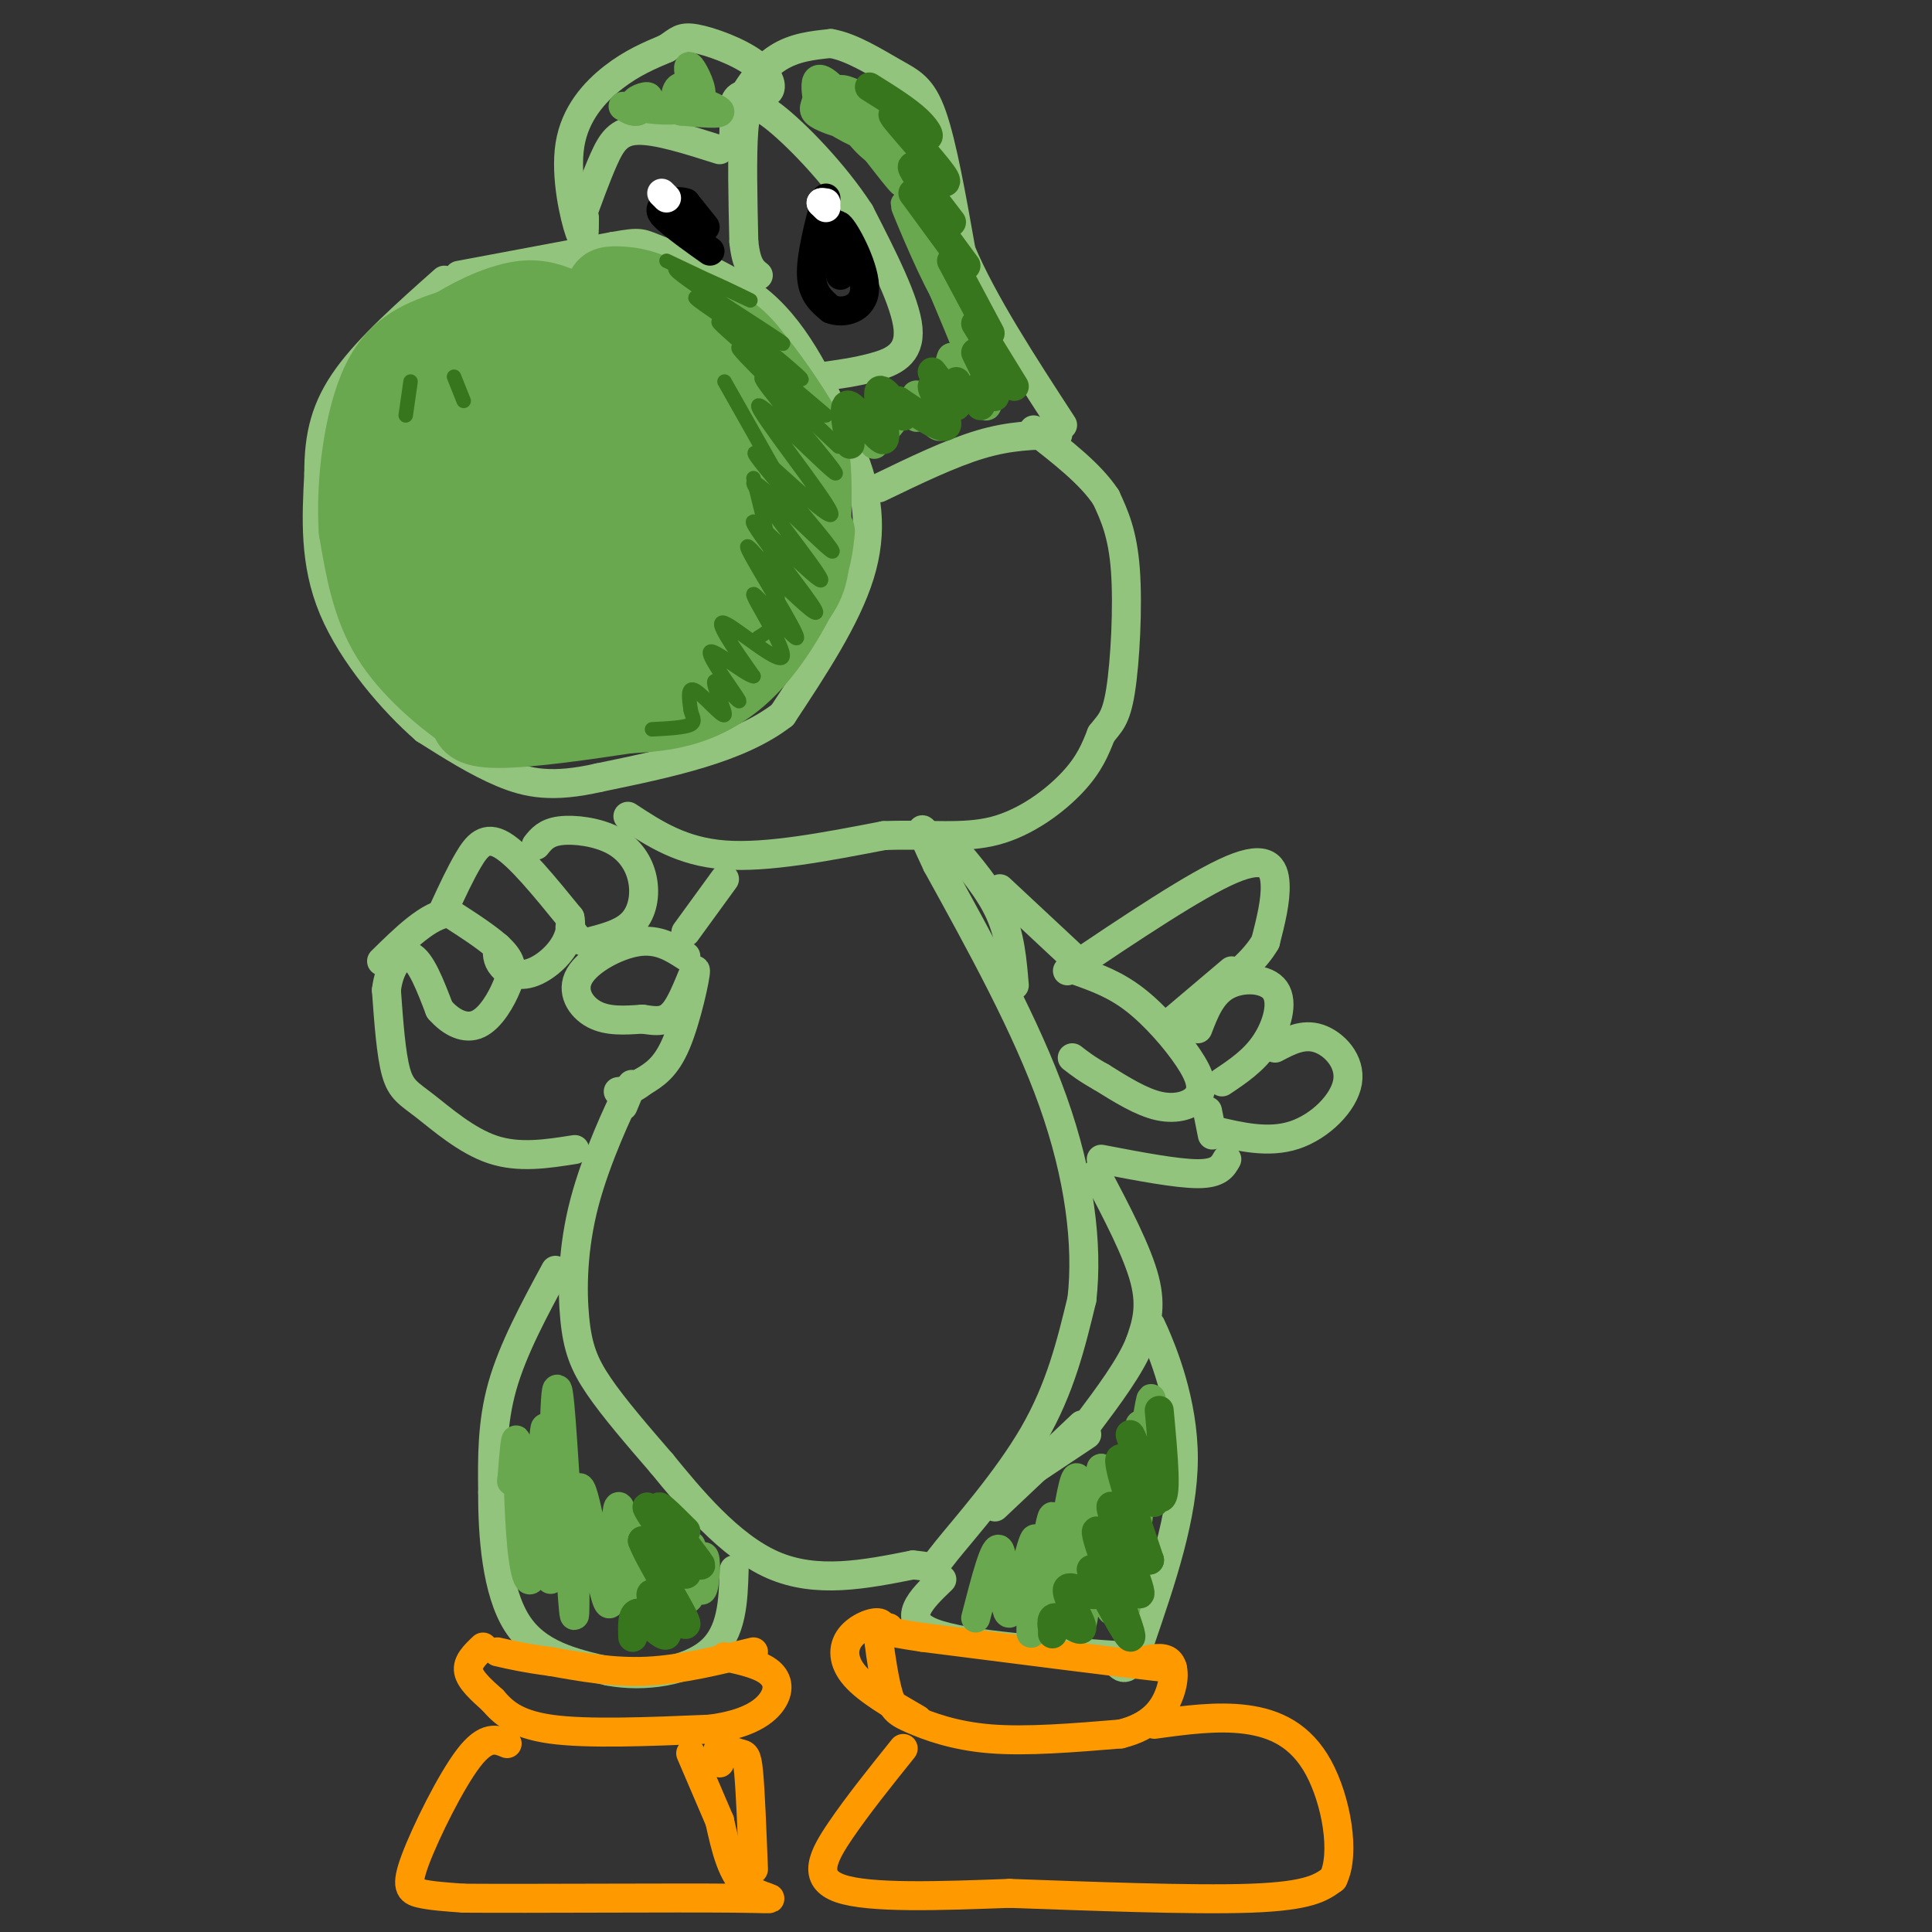 <svg viewBox='0 0 400 400' version='1.1' xmlns='http://www.w3.org/2000/svg' xmlns:xlink='http://www.w3.org/1999/xlink'><rect x="0" y="0" width="400" height="400" fill="#333333" stroke="none"/><g fill='none' stroke='#93c47d' stroke-width='6' stroke-linecap='round' stroke-linejoin='round'><path d='M95,57c0.000,0.000 32.000,-6.000 32,-6'/><path d='M127,51c6.107,-1.071 5.375,-0.750 10,1c4.625,1.750 14.607,4.929 22,12c7.393,7.071 12.196,18.036 17,29'/><path d='M176,93c3.800,9.000 4.800,17.000 2,26c-2.800,9.000 -9.400,19.000 -16,29'/><path d='M162,148c-9.000,7.000 -23.500,10.000 -38,13'/><path d='M124,161c-9.644,2.200 -14.756,1.200 -20,-1c-5.244,-2.200 -10.622,-5.600 -16,-9'/><path d='M88,151c-6.578,-5.711 -15.022,-15.489 -19,-25c-3.978,-9.511 -3.489,-18.756 -3,-28'/><path d='M66,98c-0.022,-7.911 1.422,-13.689 6,-20c4.578,-6.311 12.289,-13.156 20,-20'/><path d='M121,45c0.006,2.923 0.012,5.845 -1,3c-1.012,-2.845 -3.042,-11.458 -2,-18c1.042,-6.542 5.155,-11.012 9,-14c3.845,-2.988 7.423,-4.494 11,-6'/><path d='M138,10c2.406,-1.585 2.921,-2.549 6,-2c3.079,0.549 8.722,2.611 12,5c3.278,2.389 4.190,5.105 3,6c-1.190,0.895 -4.483,-0.030 -6,1c-1.517,1.030 -1.259,4.015 -1,7'/><path d='M152,27c-0.123,2.097 0.070,3.841 0,3c-0.070,-0.841 -0.404,-4.265 1,-8c1.404,-3.735 4.544,-7.781 8,-10c3.456,-2.219 7.228,-2.609 11,-3'/><path d='M172,9c4.238,0.690 9.333,3.917 13,6c3.667,2.083 5.905,3.024 8,9c2.095,5.976 4.048,16.988 6,28'/><path d='M199,52c4.500,10.667 12.750,23.333 21,36'/><path d='M182,101c7.417,-3.583 14.833,-7.167 21,-9c6.167,-1.833 11.083,-1.917 16,-2'/><path d='M170,78c3.644,-0.489 7.289,-0.978 11,-2c3.711,-1.022 7.489,-2.578 7,-8c-0.489,-5.422 -5.244,-14.711 -10,-24'/><path d='M178,44c-5.262,-8.143 -13.417,-16.500 -18,-20c-4.583,-3.500 -5.595,-2.143 -6,3c-0.405,5.143 -0.202,14.071 0,23'/><path d='M154,50c0.500,5.000 1.750,6.000 3,7'/><path d='M149,31c-6.511,-2.067 -13.022,-4.133 -17,-4c-3.978,0.133 -5.422,2.467 -7,6c-1.578,3.533 -3.289,8.267 -5,13'/><path d='M130,169c5.583,3.667 11.167,7.333 20,8c8.833,0.667 20.917,-1.667 33,-4'/><path d='M183,173c9.429,-0.369 16.500,0.708 23,-1c6.500,-1.708 12.429,-6.202 16,-10c3.571,-3.798 4.786,-6.899 6,-10'/><path d='M228,152c1.726,-2.274 3.042,-2.958 4,-9c0.958,-6.042 1.560,-17.440 1,-25c-0.560,-7.560 -2.280,-11.280 -4,-15'/><path d='M229,103c-3.167,-4.833 -9.083,-9.417 -15,-14'/><path d='M150,182c0.000,0.000 -8.000,11.000 -8,11'/><path d='M129,229c1.362,-3.231 2.724,-6.463 1,-3c-1.724,3.463 -6.534,13.619 -9,23c-2.466,9.381 -2.587,17.987 -2,24c0.587,6.013 1.882,9.432 5,14c3.118,4.568 8.059,10.284 13,16'/><path d='M137,303c5.844,7.156 13.956,17.044 23,21c9.044,3.956 19.022,1.978 29,0'/><path d='M189,324c5.119,0.417 3.417,1.458 7,-3c3.583,-4.458 12.452,-14.417 18,-24c5.548,-9.583 7.774,-18.792 10,-28'/><path d='M224,269c1.289,-11.289 -0.489,-25.511 -6,-41c-5.511,-15.489 -14.756,-32.244 -24,-49'/><path d='M194,179c-4.333,-9.167 -3.167,-7.583 -2,-6'/><path d='M197,175c3.917,4.583 7.833,9.167 10,14c2.167,4.833 2.583,9.917 3,15'/><path d='M207,184c0.000,0.000 15.000,14.000 15,14'/><path d='M221,201c13.311,-8.933 26.622,-17.867 34,-21c7.378,-3.133 8.822,-0.467 9,3c0.178,3.467 -0.911,7.733 -2,12'/><path d='M262,195c-2.167,3.833 -6.583,7.417 -11,11'/><path d='M255,201c0.000,0.000 -13.000,11.000 -13,11'/><path d='M223,201c3.931,1.394 7.863,2.788 12,6c4.137,3.212 8.480,8.242 11,12c2.520,3.758 3.217,6.242 2,8c-1.217,1.758 -4.348,2.788 -8,2c-3.652,-0.788 -7.826,-3.394 -12,-6'/><path d='M228,223c-3.000,-1.667 -4.500,-2.833 -6,-4'/><path d='M248,213c1.399,-3.637 2.798,-7.274 6,-9c3.202,-1.726 8.208,-1.542 10,1c1.792,2.542 0.369,7.440 -2,11c-2.369,3.560 -5.685,5.780 -9,8'/><path d='M264,217c2.899,-1.530 5.798,-3.060 9,-2c3.202,1.060 6.708,4.708 6,9c-0.708,4.292 -5.631,9.226 -11,11c-5.369,1.774 -11.185,0.387 -17,-1'/><path d='M251,235c0.000,0.000 -1.000,-5.000 -1,-5'/><path d='M254,240c-0.833,1.500 -1.667,3.000 -6,3c-4.333,0.000 -12.167,-1.500 -20,-3'/><path d='M227,243c4.250,8.083 8.500,16.167 10,22c1.500,5.833 0.250,9.417 -1,13'/><path d='M236,278c-2.000,5.000 -6.500,11.000 -11,17'/><path d='M225,297c0.000,0.000 -12.000,8.000 -12,8'/><path d='M224,295c0.000,0.000 -18.000,17.000 -18,17'/><path d='M240,279c-1.289,-3.311 -2.578,-6.622 -1,-3c1.578,3.622 6.022,14.178 6,26c-0.022,11.822 -4.511,24.911 -9,38'/><path d='M236,340c-2.333,7.000 -3.667,5.500 -5,4'/><path d='M195,327c-4.333,4.167 -8.667,8.333 -2,11c6.667,2.667 24.333,3.833 42,5'/><path d='M235,343c7.000,0.833 3.500,0.417 0,0'/><path d='M115,263c-4.417,8.167 -8.833,16.333 -11,24c-2.167,7.667 -2.083,14.833 -2,22'/><path d='M102,309c-0.044,8.978 0.844,20.422 5,27c4.156,6.578 11.578,8.289 19,10'/><path d='M126,346c7.400,1.422 16.400,-0.022 21,-4c4.600,-3.978 4.800,-10.489 5,-17'/><path d='M119,238c-5.768,0.911 -11.536,1.821 -17,0c-5.464,-1.821 -10.625,-6.375 -14,-9c-3.375,-2.625 -4.964,-3.321 -6,-7c-1.036,-3.679 -1.518,-10.339 -2,-17'/><path d='M80,205c0.533,-4.689 2.867,-7.911 5,-7c2.133,0.911 4.067,5.956 6,11'/><path d='M91,209c2.396,2.780 5.384,4.230 8,3c2.616,-1.230 4.858,-5.139 6,-8c1.142,-2.861 1.183,-4.675 -1,-7c-2.183,-2.325 -6.592,-5.163 -11,-8'/><path d='M93,189c-4.167,0.333 -9.083,5.167 -14,10'/><path d='M92,188c1.644,-3.556 3.289,-7.111 5,-10c1.711,-2.889 3.489,-5.111 7,-3c3.511,2.111 8.756,8.556 14,15'/><path d='M118,190c0.988,4.821 -3.542,9.375 -7,11c-3.458,1.625 -5.845,0.321 -7,-1c-1.155,-1.321 -1.077,-2.661 -1,-4'/><path d='M111,175c1.051,-1.317 2.102,-2.635 5,-3c2.898,-0.365 7.643,0.222 11,2c3.357,1.778 5.327,4.748 6,8c0.673,3.252 0.049,6.786 -2,9c-2.049,2.214 -5.525,3.107 -9,4'/><path d='M122,195c-2.167,0.167 -3.083,-1.417 -4,-3'/><path d='M142,198c-2.839,-1.827 -5.679,-3.655 -10,-3c-4.321,0.655 -10.125,3.792 -12,7c-1.875,3.208 0.179,6.488 3,8c2.821,1.512 6.411,1.256 10,1'/><path d='M133,211c2.848,0.400 4.970,0.901 7,-2c2.030,-2.901 3.970,-9.204 4,-8c0.030,1.204 -1.848,9.915 -4,15c-2.152,5.085 -4.576,6.542 -7,8'/><path d='M133,224c-2.000,1.667 -3.500,1.833 -5,2'/></g>
<g fill='none' stroke='#ff9900' stroke-width='6' stroke-linecap='round' stroke-linejoin='round'><path d='M100,341c-1.667,1.583 -3.333,3.167 -3,5c0.333,1.833 2.667,3.917 5,6'/><path d='M102,352c1.978,2.267 4.422,4.933 12,6c7.578,1.067 20.289,0.533 33,0'/><path d='M147,358c8.000,-1.036 11.500,-3.625 13,-6c1.500,-2.375 1.000,-4.536 -1,-6c-2.000,-1.464 -5.500,-2.232 -9,-3'/><path d='M105,361c-2.161,-0.905 -4.321,-1.810 -8,3c-3.679,4.810 -8.875,15.333 -11,21c-2.125,5.667 -1.179,6.476 1,7c2.179,0.524 5.589,0.762 9,1'/><path d='M96,393c13.810,0.107 43.833,-0.125 56,0c12.167,0.125 6.476,0.607 3,-2c-3.476,-2.607 -4.738,-8.304 -6,-14'/><path d='M149,377c-2.000,-4.667 -4.000,-9.333 -6,-14'/><path d='M149,365c-0.399,-1.381 -0.798,-2.762 0,-3c0.798,-0.238 2.792,0.667 4,1c1.208,0.333 1.631,0.095 2,4c0.369,3.905 0.685,11.952 1,20'/><path d='M190,356c-5.202,-3.012 -10.405,-6.024 -13,-9c-2.595,-2.976 -2.583,-5.917 -1,-8c1.583,-2.083 4.738,-3.310 6,-3c1.262,0.310 0.631,2.155 0,4'/><path d='M182,340c0.319,2.874 1.116,8.059 2,11c0.884,2.941 1.853,3.638 5,5c3.147,1.362 8.470,3.389 16,4c7.530,0.611 17.265,-0.195 27,-1'/><path d='M232,359c6.369,-1.548 8.792,-4.917 10,-8c1.208,-3.083 1.202,-5.881 0,-7c-1.202,-1.119 -3.601,-0.560 -6,0'/><path d='M187,362c-4.711,5.867 -9.422,11.733 -13,17c-3.578,5.267 -6.022,9.933 0,12c6.022,2.067 20.511,1.533 35,1'/><path d='M209,392c15.800,0.556 37.800,1.444 50,1c12.200,-0.444 14.600,-2.222 17,-4'/><path d='M276,389c2.619,-5.214 0.667,-16.250 -3,-23c-3.667,-6.750 -9.048,-9.214 -15,-10c-5.952,-0.786 -12.476,0.107 -19,1'/><path d='M236,344c5.250,0.917 10.500,1.833 3,1c-7.500,-0.833 -27.750,-3.417 -48,-6'/><path d='M191,339c-9.167,-1.333 -8.083,-1.667 -7,-2'/><path d='M156,342c-7.500,1.833 -15.000,3.667 -22,4c-7.000,0.333 -13.500,-0.833 -20,-2'/><path d='M114,344c-5.167,-0.667 -8.083,-1.333 -11,-2'/></g>
<g fill='none' stroke='#000000' stroke-width='6' stroke-linecap='round' stroke-linejoin='round'><path d='M146,47c0.000,0.000 -4.000,-5.000 -4,-5'/><path d='M142,42c-1.822,-0.689 -4.378,0.089 -5,1c-0.622,0.911 0.689,1.956 2,3'/><path d='M139,46c1.667,1.500 4.833,3.750 8,6'/><path d='M171,41c-1.583,6.083 -3.167,12.167 -3,16c0.167,3.833 2.083,5.417 4,7'/><path d='M172,64c2.500,1.024 6.750,0.083 7,-4c0.250,-4.083 -3.500,-11.310 -5,-13c-1.500,-1.690 -0.750,2.155 0,6'/><path d='M174,53c0.357,2.048 1.250,4.167 1,3c-0.250,-1.167 -1.643,-5.619 -2,-6c-0.357,-0.381 0.321,3.310 1,7'/></g>
<g fill='none' stroke='#ffffff' stroke-width='6' stroke-linecap='round' stroke-linejoin='round'><path d='M171,43c0.000,0.000 -1.000,-1.000 -1,-1'/><path d='M170,42c0.000,-0.167 0.500,-0.083 1,0'/><path d='M137,40c0.000,0.000 1.000,1.000 1,1'/></g>
<g fill='none' stroke='#6aa84f' stroke-width='12' stroke-linecap='round' stroke-linejoin='round'><path d='M123,87c2.549,3.555 5.099,7.109 4,11c-1.099,3.891 -5.846,8.117 -9,9c-3.154,0.883 -4.715,-1.577 -5,-6c-0.285,-4.423 0.707,-10.809 3,-14c2.293,-3.191 5.887,-3.185 9,-2c3.113,1.185 5.743,3.551 7,6c1.257,2.449 1.140,4.983 0,7c-1.140,2.017 -3.302,3.517 -7,3c-3.698,-0.517 -8.931,-3.051 -12,-6c-3.069,-2.949 -3.974,-6.314 -4,-10c-0.026,-3.686 0.827,-7.692 2,-10c1.173,-2.308 2.665,-2.918 5,-4c2.335,-1.082 5.513,-2.638 10,-2c4.487,0.638 10.282,3.468 14,8c3.718,4.532 5.359,10.766 7,17'/><path d='M147,94c0.986,3.432 -0.047,3.512 -2,5c-1.953,1.488 -4.824,4.382 -10,2c-5.176,-2.382 -12.656,-10.042 -17,-14c-4.344,-3.958 -5.551,-4.216 -3,-8c2.551,-3.784 8.860,-11.095 12,-14c3.140,-2.905 3.112,-1.404 6,0c2.888,1.404 8.692,2.713 12,9c3.308,6.287 4.121,17.554 0,20c-4.121,2.446 -13.175,-3.927 -18,-7c-4.825,-3.073 -5.419,-2.845 -5,-6c0.419,-3.155 1.853,-9.694 4,-13c2.147,-3.306 5.006,-3.380 9,-2c3.994,1.380 9.122,4.215 12,7c2.878,2.785 3.506,5.519 4,8c0.494,2.481 0.856,4.709 0,6c-0.856,1.291 -2.928,1.646 -5,2'/><path d='M146,89c-5.056,-1.348 -15.197,-5.717 -20,-9c-4.803,-3.283 -4.268,-5.480 -4,-9c0.268,-3.520 0.270,-8.362 1,-11c0.730,-2.638 2.189,-3.073 5,-3c2.811,0.073 6.973,0.653 12,4c5.027,3.347 10.920,9.461 13,15c2.080,5.539 0.349,10.502 -1,13c-1.349,2.498 -2.316,2.532 -5,2c-2.684,-0.532 -7.087,-1.629 -11,-5c-3.913,-3.371 -7.338,-9.017 -8,-14c-0.662,-4.983 1.437,-9.303 6,-10c4.563,-0.697 11.589,2.229 16,7c4.411,4.771 6.205,11.385 8,18'/><path d='M158,87c1.515,4.822 1.303,7.878 -3,7c-4.303,-0.878 -12.698,-5.690 -17,-9c-4.302,-3.310 -4.513,-5.118 -3,-9c1.513,-3.882 4.748,-9.839 9,-11c4.252,-1.161 9.521,2.472 13,7c3.479,4.528 5.167,9.950 6,14c0.833,4.050 0.809,6.729 -1,8c-1.809,1.271 -5.405,1.136 -9,1'/><path d='M140,62c4.286,1.083 8.571,2.167 13,6c4.429,3.833 9.000,10.417 12,15c3.000,4.583 4.429,7.167 5,12c0.571,4.833 0.286,11.917 0,19'/><path d='M170,114c-0.222,5.000 -0.778,8.000 -5,13c-4.222,5.000 -12.111,12.000 -20,19'/><path d='M171,110c-0.363,3.405 -0.726,6.810 -3,12c-2.274,5.190 -6.458,12.167 -11,17c-4.542,4.833 -9.440,7.524 -14,9c-4.560,1.476 -8.780,1.738 -13,2'/><path d='M130,150c-7.667,1.156 -20.333,3.044 -27,3c-6.667,-0.044 -7.333,-2.022 -8,-4'/><path d='M95,149c-4.489,-3.156 -11.711,-9.044 -16,-16c-4.289,-6.956 -5.644,-14.978 -7,-23'/><path d='M72,110c-0.689,-10.156 1.089,-24.044 5,-32c3.911,-7.956 9.956,-9.978 16,-12'/><path d='M93,66c5.378,-3.289 10.822,-5.511 15,-6c4.178,-0.489 7.089,0.756 10,2'/><path d='M129,66c2.380,-0.539 4.760,-1.079 8,10c3.240,11.079 7.339,33.776 9,37c1.661,3.224 0.883,-13.026 2,-20c1.117,-6.974 4.128,-4.673 6,-4c1.872,0.673 2.604,-0.282 4,4c1.396,4.282 3.455,13.800 3,20c-0.455,6.200 -3.426,9.081 -6,9c-2.574,-0.081 -4.752,-3.125 -6,-7c-1.248,-3.875 -1.567,-8.582 -1,-13c0.567,-4.418 2.019,-8.548 4,-9c1.981,-0.452 4.490,2.774 7,6'/><path d='M159,99c0.868,6.163 -0.462,18.571 -2,24c-1.538,5.429 -3.285,3.879 -7,0c-3.715,-3.879 -9.398,-10.087 -12,-18c-2.602,-7.913 -2.122,-17.531 -1,-22c1.122,-4.469 2.886,-3.790 4,-4c1.114,-0.210 1.579,-1.308 3,4c1.421,5.308 3.798,17.022 4,27c0.202,9.978 -1.770,18.220 -3,22c-1.230,3.780 -1.717,3.097 -4,-1c-2.283,-4.097 -6.363,-11.609 -9,-24c-2.637,-12.391 -3.831,-29.663 -3,-35c0.831,-5.337 3.687,1.260 6,11c2.313,9.740 4.084,22.622 4,31c-0.084,8.378 -2.024,12.251 -4,14c-1.976,1.749 -3.988,1.375 -6,1'/><path d='M129,129c-3.449,-3.587 -9.072,-13.053 -12,-22c-2.928,-8.947 -3.161,-17.375 -3,-21c0.161,-3.625 0.716,-2.449 1,-3c0.284,-0.551 0.297,-2.831 3,2c2.703,4.831 8.098,16.773 10,28c1.902,11.227 0.313,21.738 -1,26c-1.313,4.262 -2.351,2.274 -4,1c-1.649,-1.274 -3.910,-1.833 -7,-6c-3.090,-4.167 -7.010,-11.943 -10,-22c-2.990,-10.057 -5.048,-22.394 -5,-28c0.048,-5.606 2.204,-4.481 3,-6c0.796,-1.519 0.232,-5.684 4,1c3.768,6.684 11.867,24.216 15,36c3.133,11.784 1.298,17.821 0,21c-1.298,3.179 -2.059,3.502 -3,4c-0.941,0.498 -2.061,1.173 -4,1c-1.939,-0.173 -4.697,-1.192 -8,-8c-3.303,-6.808 -7.152,-19.404 -11,-32'/><path d='M97,101c-1.442,-9.580 0.453,-17.530 4,-17c3.547,0.530 8.746,9.539 12,17c3.254,7.461 4.563,13.374 4,20c-0.563,6.626 -2.999,13.965 -5,17c-2.001,3.035 -3.567,1.767 -7,-1c-3.433,-2.767 -8.734,-7.033 -12,-17c-3.266,-9.967 -4.497,-25.633 -3,-31c1.497,-5.367 5.722,-0.433 8,2c2.278,2.433 2.610,2.365 5,9c2.390,6.635 6.839,19.972 8,28c1.161,8.028 -0.965,10.745 -4,11c-3.035,0.255 -6.979,-1.954 -9,-3c-2.021,-1.046 -2.119,-0.930 -4,-6c-1.881,-5.070 -5.545,-15.327 -7,-23c-1.455,-7.673 -0.701,-12.764 2,-12c2.701,0.764 7.351,7.382 12,14'/><path d='M101,109c2.307,9.606 2.073,26.623 1,33c-1.073,6.377 -2.987,2.116 -5,-1c-2.013,-3.116 -4.125,-5.087 -7,-11c-2.875,-5.913 -6.515,-15.768 -8,-24c-1.485,-8.232 -0.817,-14.839 1,-12c1.817,2.839 4.784,15.125 6,21c1.216,5.875 0.683,5.339 -1,6c-1.683,0.661 -4.515,2.520 -6,4c-1.485,1.480 -1.621,2.580 -3,-4c-1.379,-6.580 -3.999,-20.841 -4,-27c-0.001,-6.159 2.618,-4.218 6,0c3.382,4.218 7.526,10.713 9,17c1.474,6.287 0.278,12.368 -1,14c-1.278,1.632 -2.639,-1.184 -4,-4'/><path d='M85,121c-2.186,-3.329 -5.652,-9.652 -7,-17c-1.348,-7.348 -0.579,-15.721 1,-21c1.579,-5.279 3.966,-7.466 6,-9c2.034,-1.534 3.714,-2.417 7,0c3.286,2.417 8.179,8.132 11,11c2.821,2.868 3.571,2.889 3,7c-0.571,4.111 -2.461,12.312 -6,13c-3.539,0.688 -8.725,-6.137 -10,-13c-1.275,-6.863 1.363,-13.765 3,-17c1.637,-3.235 2.273,-2.803 5,-2c2.727,0.803 7.545,1.978 11,7c3.455,5.022 5.545,13.890 5,18c-0.545,4.110 -3.727,3.460 -7,0c-3.273,-3.460 -6.636,-9.730 -10,-16'/><path d='M97,82c0.700,-5.594 7.450,-11.578 13,-12c5.550,-0.422 9.901,4.719 13,11c3.099,6.281 4.947,13.701 4,18c-0.947,4.299 -4.691,5.475 -9,4c-4.309,-1.475 -9.185,-5.602 -12,-10c-2.815,-4.398 -3.568,-9.067 -2,-13c1.568,-3.933 5.456,-7.131 9,-8c3.544,-0.869 6.742,0.591 10,3c3.258,2.409 6.574,5.768 9,10c2.426,4.232 3.960,9.337 5,15c1.040,5.663 1.585,11.885 0,16c-1.585,4.115 -5.301,6.124 -9,2c-3.699,-4.124 -7.380,-14.379 -8,-20c-0.620,-5.621 1.823,-6.606 4,-6c2.177,0.606 4.089,2.803 6,5'/><path d='M130,97c2.636,3.713 6.225,10.496 7,17c0.775,6.504 -1.263,12.731 -2,16c-0.737,3.269 -0.172,3.582 -3,2c-2.828,-1.582 -9.049,-5.057 -12,-8c-2.951,-2.943 -2.633,-5.353 1,-7c3.633,-1.647 10.580,-2.532 14,1c3.420,3.532 3.315,11.481 3,16c-0.315,4.519 -0.838,5.608 -3,7c-2.162,1.392 -5.964,3.089 -9,3c-3.036,-0.089 -5.307,-1.963 -7,-4c-1.693,-2.037 -2.809,-4.238 -2,-7c0.809,-2.762 3.543,-6.085 6,-5c2.457,1.085 4.638,6.580 5,10c0.362,3.420 -1.095,4.767 -3,6c-1.905,1.233 -4.259,2.352 -6,2c-1.741,-0.352 -2.871,-2.176 -4,-4'/><path d='M115,142c-0.131,-2.214 1.542,-5.750 2,-5c0.458,0.750 -0.298,5.786 -2,7c-1.702,1.214 -4.351,-1.393 -7,-4'/></g>
<g fill='none' stroke='#38761d' stroke-width='3' stroke-linecap='round' stroke-linejoin='round'><path d='M85,79c0.000,0.000 -1.000,7.000 -1,7'/><path d='M94,78c0.000,0.000 2.000,5.000 2,5'/><path d='M138,54c9.703,4.600 19.407,9.199 17,8c-2.407,-1.199 -16.923,-8.198 -15,-6c1.923,2.198 20.287,13.592 22,15c1.713,1.408 -13.225,-7.169 -17,-9c-3.775,-1.831 3.612,3.085 11,8'/><path d='M156,70c5.168,4.108 12.589,10.378 9,8c-3.589,-2.378 -18.188,-13.405 -16,-11c2.188,2.405 21.164,18.243 22,19c0.836,0.757 -16.467,-13.565 -18,-14c-1.533,-0.435 12.705,13.019 18,18c5.295,4.981 1.648,1.491 -2,-2'/><path d='M169,88c-4.053,-3.838 -13.187,-12.433 -11,-9c2.187,3.433 15.694,18.895 15,19c-0.694,0.105 -15.588,-15.147 -16,-14c-0.412,1.147 13.658,18.693 15,22c1.342,3.307 -10.045,-7.627 -14,-11c-3.955,-3.373 -0.477,0.813 3,5'/><path d='M161,100c4.230,5.192 13.306,15.672 11,14c-2.306,-1.672 -15.994,-15.495 -16,-14c-0.006,1.495 13.668,18.308 14,20c0.332,1.692 -12.680,-11.737 -14,-12c-1.320,-0.263 9.051,12.639 12,17c2.949,4.361 -1.526,0.180 -6,-4'/><path d='M162,121c-3.308,-3.510 -8.578,-10.285 -7,-7c1.578,3.285 10.006,16.632 10,18c-0.006,1.368 -8.445,-9.241 -9,-9c-0.555,0.241 6.774,11.334 6,13c-0.774,1.666 -9.650,-6.095 -12,-7c-2.350,-0.905 1.825,5.048 6,11'/><path d='M156,140c-1.571,-0.140 -8.499,-5.989 -9,-5c-0.501,0.989 5.424,8.818 6,10c0.576,1.182 -4.196,-4.281 -5,-4c-0.804,0.281 2.360,6.306 2,7c-0.360,0.694 -4.246,-3.945 -6,-5c-1.754,-1.055 -1.377,1.472 -1,4'/><path d='M143,147c0.200,1.244 1.200,2.356 0,3c-1.200,0.644 -4.600,0.822 -8,1'/><path d='M150,79c0.000,0.000 13.000,23.000 13,23'/><path d='M156,99c2.417,9.750 4.833,19.500 5,25c0.167,5.500 -1.917,6.750 -4,8'/></g>
<g fill='none' stroke='#6aa84f' stroke-width='6' stroke-linecap='round' stroke-linejoin='round'><path d='M179,21c4.044,4.400 8.089,8.800 6,8c-2.089,-0.800 -10.311,-6.800 -12,-9c-1.689,-2.200 3.156,-0.600 8,1'/><path d='M181,21c2.926,2.636 6.242,8.725 6,11c-0.242,2.275 -4.042,0.735 -7,-2c-2.958,-2.735 -5.072,-6.666 -6,-9c-0.928,-2.334 -0.668,-3.069 2,-2c2.668,1.069 7.745,3.944 10,6c2.255,2.056 1.687,3.293 1,5c-0.687,1.707 -1.493,3.883 -5,1c-3.507,-2.883 -9.716,-10.824 -10,-12c-0.284,-1.176 5.358,4.412 11,10'/><path d='M183,29c-0.322,0.937 -6.627,-1.720 -10,-4c-3.373,-2.280 -3.815,-4.183 -4,-6c-0.185,-1.817 -0.115,-3.547 2,-2c2.115,1.547 6.273,6.372 6,8c-0.273,1.628 -4.976,0.058 -7,-1c-2.024,-1.058 -1.367,-1.603 -1,-3c0.367,-1.397 0.445,-3.645 4,0c3.555,3.645 10.587,13.184 13,16c2.413,2.816 0.206,-1.092 -2,-5'/><path d='M184,32c-1.268,-3.469 -3.440,-9.640 0,-3c3.440,6.640 12.490,26.092 13,27c0.510,0.908 -7.521,-16.729 -10,-24c-2.479,-7.271 0.593,-4.176 4,5c3.407,9.176 7.148,24.432 6,25c-1.148,0.568 -7.185,-13.552 -9,-18c-1.815,-4.448 0.593,0.776 3,6'/><path d='M191,50c3.667,8.400 11.333,26.400 13,32c1.667,5.600 -2.667,-1.200 -7,-8'/><path d='M197,74c-1.226,2.367 -0.793,12.284 -2,14c-1.207,1.716 -4.056,-4.769 -5,-6c-0.944,-1.231 0.016,2.791 0,4c-0.016,1.209 -1.008,-0.396 -2,-2'/><path d='M188,84c-1.500,1.000 -4.250,4.500 -7,8'/><path d='M143,17c-0.386,-1.971 -0.772,-3.943 0,-3c0.772,0.943 2.702,4.799 2,6c-0.702,1.201 -4.035,-0.254 -3,0c1.035,0.254 6.439,2.215 7,3c0.561,0.785 -3.719,0.392 -8,0'/><path d='M141,23c-1.548,-1.364 -1.418,-4.774 0,-5c1.418,-0.226 4.122,2.733 2,4c-2.122,1.267 -9.071,0.841 -11,0c-1.929,-0.841 1.163,-2.097 2,-2c0.837,0.097 -0.582,1.549 -2,3'/><path d='M132,23c-0.833,0.333 -1.917,-0.333 -3,-1'/></g>
<g fill='none' stroke='#38761d' stroke-width='6' stroke-linecap='round' stroke-linejoin='round'><path d='M180,18c3.847,2.402 7.694,4.804 10,7c2.306,2.196 3.072,4.187 1,3c-2.072,-1.187 -6.981,-5.550 -6,-4c0.981,1.550 7.852,9.014 10,12c2.148,2.986 -0.426,1.493 -3,0'/><path d='M192,36c-1.489,-0.711 -3.711,-2.489 -3,-1c0.711,1.489 4.356,6.244 8,11'/><path d='M189,40c0.000,0.000 11.000,15.000 11,15'/><path d='M197,54c0.000,0.000 8.000,15.000 8,15'/><path d='M202,67c0.000,0.000 8.000,13.000 8,13'/><path d='M202,73c2.022,4.111 4.044,8.222 4,9c-0.044,0.778 -2.156,-1.778 -3,-2c-0.844,-0.222 -0.422,1.889 0,4'/><path d='M198,79c0.000,0.000 1.000,4.000 1,4'/><path d='M193,77c2.827,3.679 5.655,7.357 5,7c-0.655,-0.357 -4.792,-4.750 -5,-4c-0.208,0.750 3.512,6.643 3,8c-0.512,1.357 -5.256,-1.821 -10,-5'/><path d='M186,83c-0.971,0.409 1.602,3.930 1,3c-0.602,-0.930 -4.378,-6.311 -5,-5c-0.622,1.311 1.909,9.315 1,10c-0.909,0.685 -5.260,-5.947 -7,-7c-1.740,-1.053 -0.870,3.474 0,8'/></g>
<g fill='none' stroke='#6aa84f' stroke-width='6' stroke-linecap='round' stroke-linejoin='round'><path d='M236,295c0.000,0.000 -5.000,29.000 -5,29'/><path d='M236,303c1.537,-9.673 3.075,-19.346 2,-9c-1.075,10.346 -4.762,40.711 -5,39c-0.238,-1.711 2.974,-35.499 3,-37c0.026,-1.501 -3.136,29.285 -5,36c-1.864,6.715 -2.432,-10.643 -3,-28'/><path d='M228,304c-1.395,5.265 -3.383,32.427 -4,32c-0.617,-0.427 0.139,-28.443 -1,-30c-1.139,-1.557 -4.171,23.346 -5,26c-0.829,2.654 0.546,-16.939 0,-18c-0.546,-1.061 -3.013,16.411 -4,22c-0.987,5.589 -0.493,-0.706 0,-7'/><path d='M214,329c0.287,-4.509 1.005,-12.281 0,-10c-1.005,2.281 -3.732,14.614 -5,15c-1.268,0.386 -1.077,-11.175 -2,-13c-0.923,-1.825 -2.962,6.088 -5,14'/><path d='M144,325c0.887,-1.928 1.774,-3.856 2,-2c0.226,1.856 -0.210,7.497 -1,6c-0.790,-1.497 -1.933,-10.133 -2,-9c-0.067,1.133 0.944,12.036 -1,11c-1.944,-1.036 -6.841,-14.010 -9,-16c-2.159,-1.990 -1.579,7.005 -1,16'/><path d='M132,331c-1.034,-3.567 -3.120,-20.483 -4,-19c-0.880,1.483 -0.556,21.367 -2,20c-1.444,-1.367 -4.658,-23.983 -6,-24c-1.342,-0.017 -0.812,22.567 -1,26c-0.188,3.433 -1.094,-12.283 -2,-28'/><path d='M117,306c-0.713,-10.814 -1.494,-23.849 -2,-16c-0.506,7.849 -0.737,36.581 -1,37c-0.263,0.419 -0.557,-27.476 -1,-31c-0.443,-3.524 -1.036,17.324 -2,26c-0.964,8.676 -2.298,5.182 -3,-2c-0.702,-7.182 -0.772,-18.052 -1,-21c-0.228,-2.948 -0.614,2.026 -1,7'/><path d='M106,306c-0.167,1.167 -0.083,0.583 0,0'/></g>
<g fill='none' stroke='#38761d' stroke-width='6' stroke-linecap='round' stroke-linejoin='round'><path d='M142,317c-3.431,-3.413 -6.861,-6.826 -5,-4c1.861,2.826 9.014,11.892 8,11c-1.014,-0.892 -10.196,-11.740 -11,-12c-0.804,-0.260 6.770,10.069 8,13c1.230,2.931 -3.885,-1.534 -9,-6'/><path d='M133,319c1.137,3.426 8.480,14.990 9,17c0.520,2.010 -5.783,-5.536 -7,-6c-1.217,-0.464 2.652,6.153 3,8c0.348,1.847 -2.826,-1.077 -6,-4'/><path d='M132,334c-1.167,0.167 -1.083,2.583 -1,5'/><path d='M240,292c0.896,9.609 1.793,19.219 0,18c-1.793,-1.219 -6.274,-13.265 -6,-13c0.274,0.265 5.305,12.841 5,14c-0.305,1.159 -5.944,-9.097 -7,-9c-1.056,0.097 2.472,10.549 6,21'/><path d='M238,323c-1.431,-0.647 -8.008,-12.765 -8,-11c0.008,1.765 6.600,17.411 6,18c-0.600,0.589 -8.392,-13.880 -9,-13c-0.608,0.880 5.969,17.109 7,21c1.031,3.891 -3.485,-4.554 -8,-13'/><path d='M226,325c-0.578,-0.677 1.978,4.131 1,5c-0.978,0.869 -5.489,-2.200 -6,-1c-0.511,1.200 2.978,6.669 3,8c0.022,1.331 -3.422,-1.477 -5,-2c-1.578,-0.523 -1.289,1.238 -1,3'/><path d='M218,338c-0.167,0.500 -0.083,0.250 0,0'/></g>
</svg>
